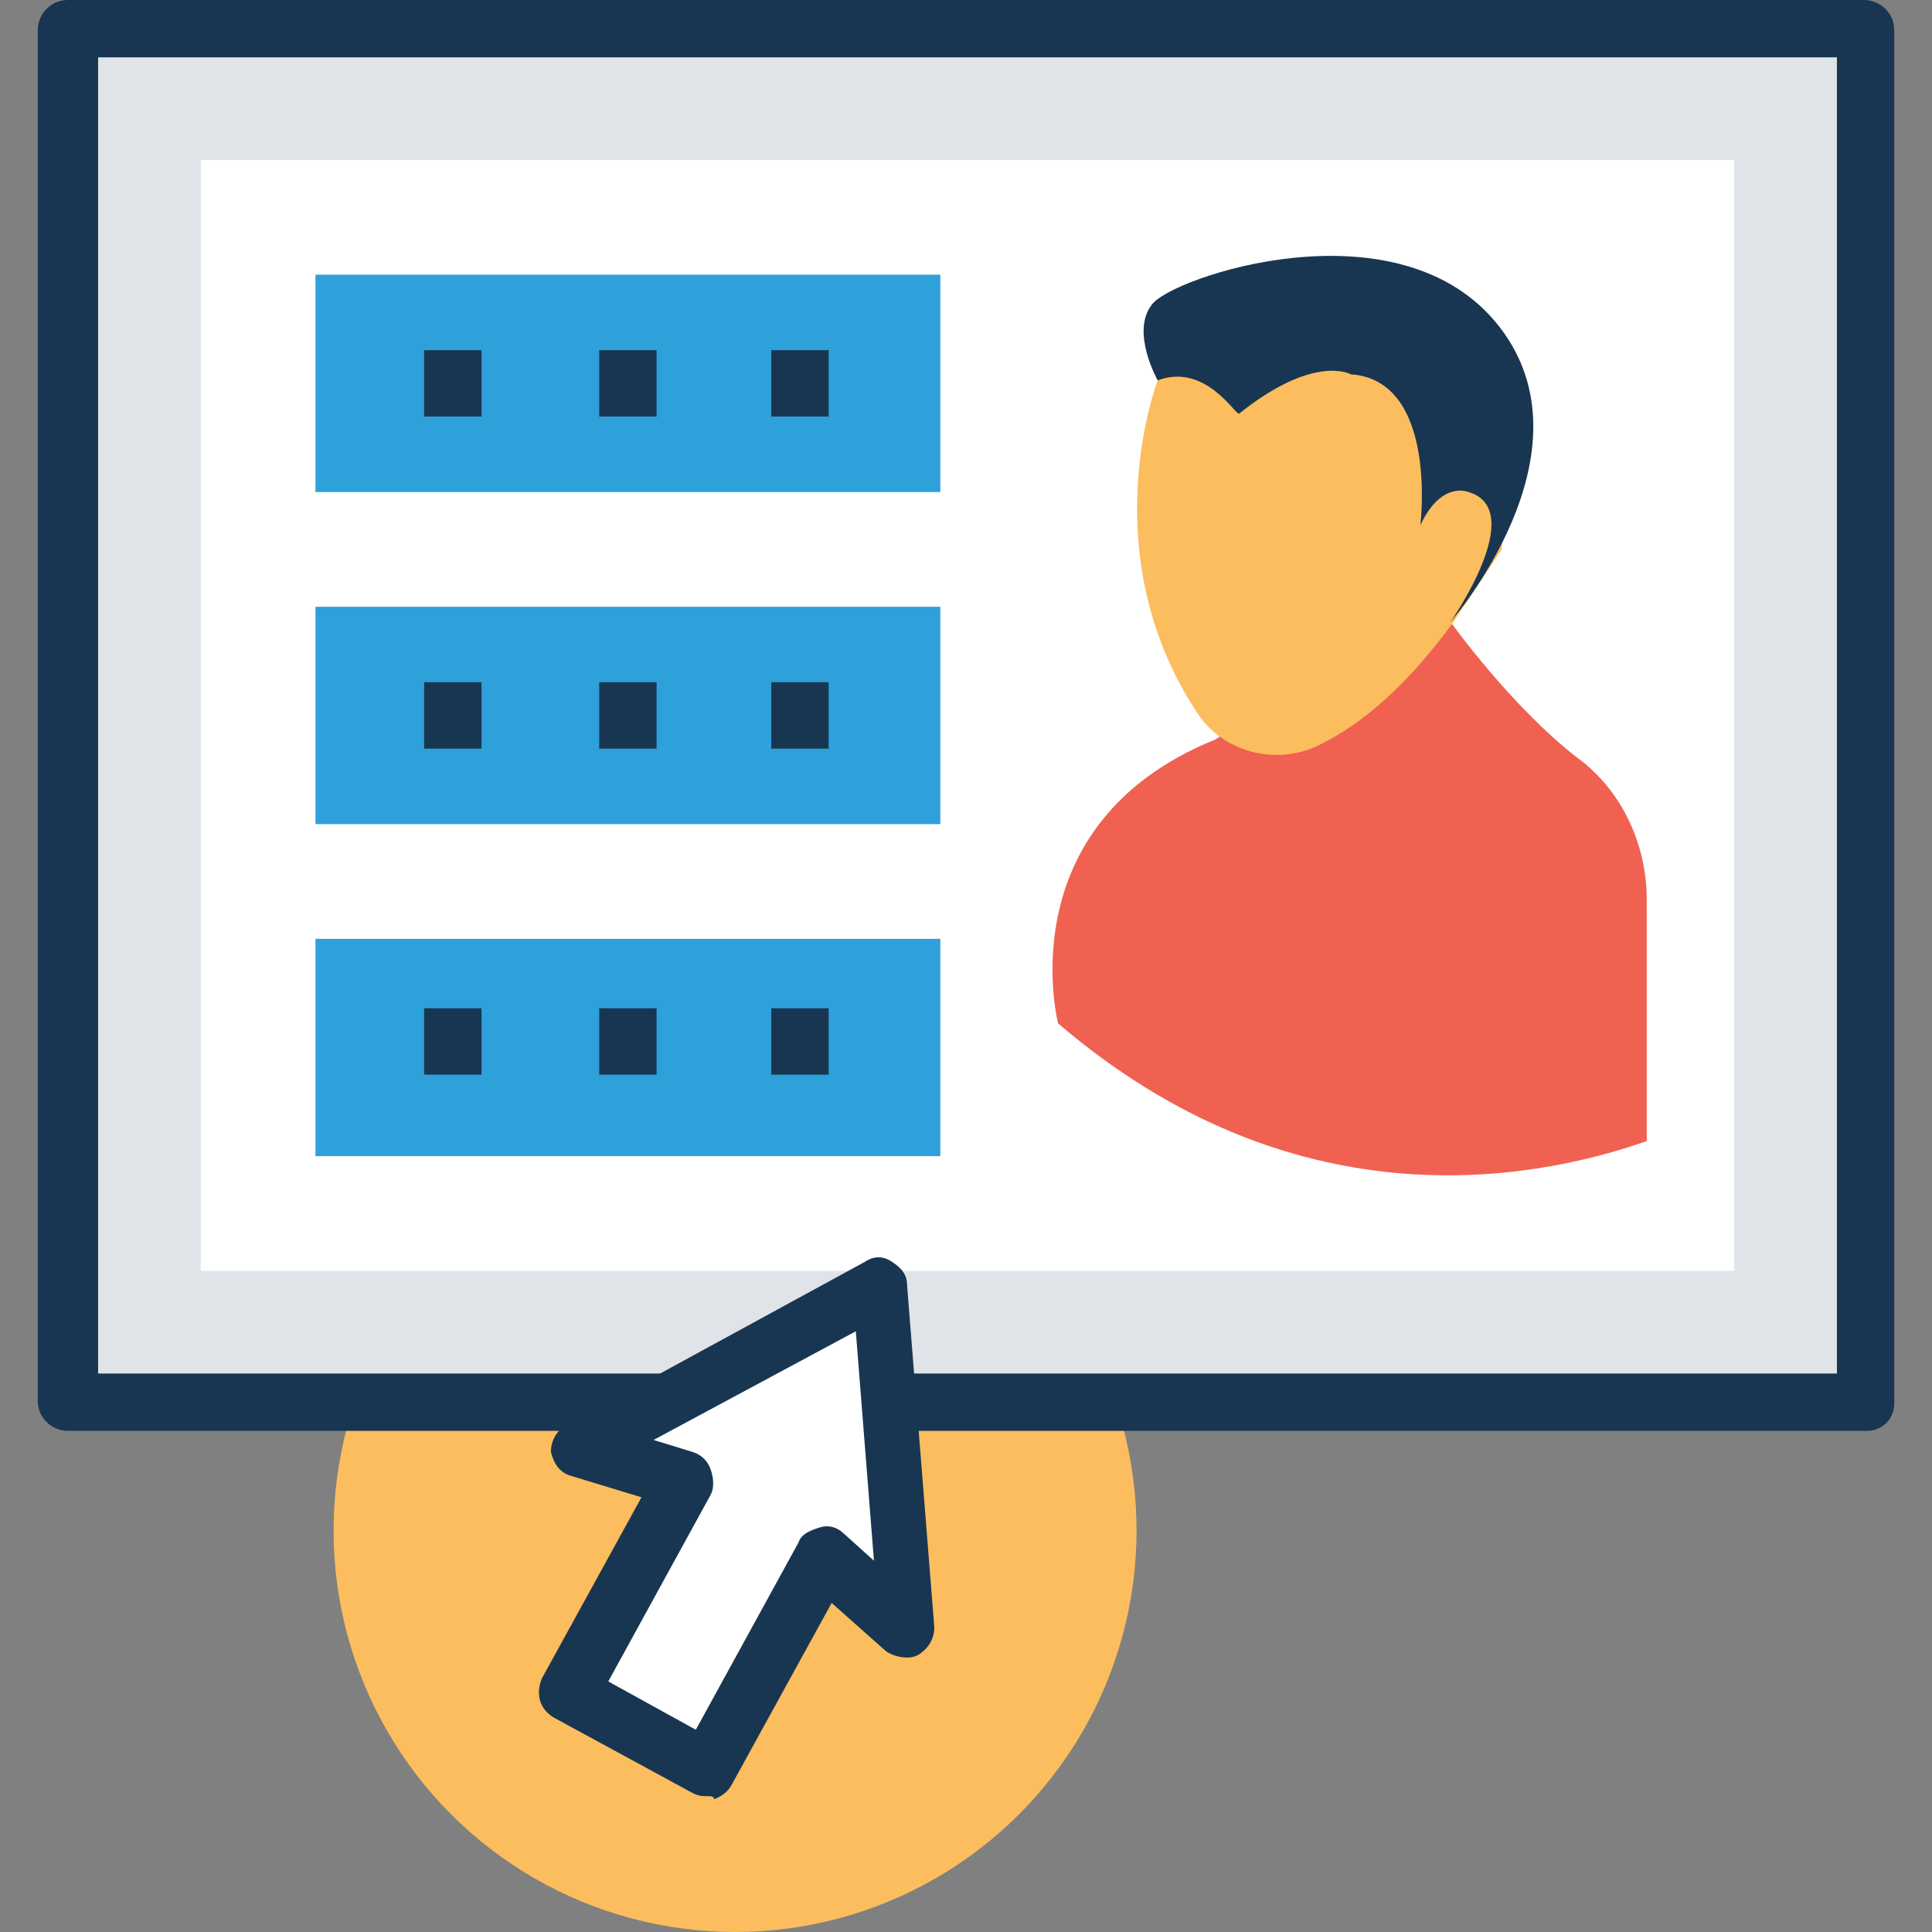 <svg xmlns="http://www.w3.org/2000/svg" xmlns:xlink="http://www.w3.org/1999/xlink" id="Capa_1" x="0px" y="0px" viewBox="0 0 504.123 504.123" style="enable-background:new 0 0 504.123 504.123;" xml:space="preserve"><rect x="0" y="0" width="504.123" height="504.123" fill="#808080" stroke="none"/><circle style="fill:#FBBD5E;" cx="191.803" cy="399.36" r="104.763"></circle><rect x="17.723" y="7.877" style="fill:#E0E4E8;" width="468.677" height="358.4"></rect><path style="fill:#183651;" d="M487.188,373.366H17.723c-3.938,0-7.877-3.151-7.877-7.877V7.877C9.846,3.938,12.997,0,17.723,0 H486.4c3.938,0,7.877,3.151,7.877,7.877v358.4C494.277,370.215,491.126,373.366,487.188,373.366z M25.6,358.4h453.711V14.966H25.6 V358.4z"></path><rect x="52.382" y="41.748" style="fill:#FFFFFF;" width="400.148" height="289.871"></rect><g>	<rect x="82.314" y="71.68" style="fill:#2EA0DA;" width="163.052" height="56.714"></rect>	<rect x="82.314" y="158.326" style="fill:#2EA0DA;" width="163.052" height="56.714"></rect>	<rect x="82.314" y="244.972" style="fill:#2EA0DA;" width="163.052" height="56.714"></rect></g><path style="fill:#F06151;" d="M411.569,197.711c-17.329-13.391-33.083-35.446-33.083-35.446l-10.24-2.363l-51.2,33.083 c-54.351,22.055-40.96,74.043-40.96,74.043c60.652,51.988,122.092,41.748,153.6,30.72v-63.015 C429.686,220.554,423.385,206.375,411.569,197.711z"></path><path style="fill:#FBBD5E;" d="M302.08,99.249l4.726-10.24l42.535-7.877l24.418,14.178l19.692,23.631l-1.575,24.418l-12.603,18.905 c-12.603,17.329-24.418,26.782-33.871,31.508c-11.028,6.302-25.994,3.151-33.083-7.877C284.751,144.148,302.08,99.249,302.08,99.249 z"></path><g>	<path style="fill:#183651;" d="M302.08,99.249c0,0-7.089-12.603-1.575-19.692c4.726-7.089,64.591-27.569,90.585,5.514  c25.994,33.083-12.603,77.194-12.603,77.194s20.48-29.145,4.726-33.871c0,0-7.089-3.151-12.603,8.665  c0,0,4.726-37.809-18.117-39.385c0,0-9.452-5.514-29.145,10.24C322.56,108.702,314.683,94.523,302.08,99.249z"></path>	<rect x="201.255" y="91.372" style="fill:#183651;" width="14.966" height="17.329"></rect>	<rect x="156.357" y="91.372" style="fill:#183651;" width="14.966" height="17.329"></rect>	<rect x="110.671" y="91.372" style="fill:#183651;" width="14.966" height="17.329"></rect>	<rect x="201.255" y="178.018" style="fill:#183651;" width="14.966" height="17.329"></rect>	<rect x="156.357" y="178.018" style="fill:#183651;" width="14.966" height="17.329"></rect>	<rect x="110.671" y="178.018" style="fill:#183651;" width="14.966" height="17.329"></rect>	<rect x="201.255" y="263.089" style="fill:#183651;" width="14.966" height="17.329"></rect>	<rect x="156.357" y="263.089" style="fill:#183651;" width="14.966" height="17.329"></rect>	<rect x="110.671" y="263.089" style="fill:#183651;" width="14.966" height="17.329"></rect></g><polygon style="fill:#FFFFFF;" points="236.702,424.566 229.612,335.557 151.631,378.092 178.412,386.757 148.48,441.895  184.714,461.588 214.646,406.449 "></polygon><path style="fill:#183651;" d="M184.714,468.677c-1.575,0-2.363,0-3.938-0.788l-36.234-19.692c-3.938-2.363-4.726-6.302-3.151-10.24 l25.994-47.262l-18.117-5.514c-3.151-0.788-4.726-3.151-5.514-6.302c0-3.151,1.575-5.514,3.938-7.089l77.982-42.535 c2.363-1.575,4.726-1.575,7.089,0c2.363,1.575,3.938,3.151,3.938,6.302l7.089,89.009c0,3.151-1.575,5.514-3.938,7.089 c-2.363,1.575-6.302,0.788-8.665-0.788l-14.178-12.603l-25.994,47.262c-0.788,1.575-2.363,3.151-4.726,3.938 C186.289,468.677,185.502,468.677,184.714,468.677z M158.72,438.745l22.843,12.603l26.782-48.837 c0.788-2.363,3.151-3.151,5.514-3.938c2.363-0.788,4.726,0,6.302,1.575l7.877,7.089l-4.726-59.865l-52.775,28.357l10.24,3.151 c2.363,0.788,3.938,2.363,4.726,4.726c0.788,2.363,0.788,4.726,0,6.302L158.72,438.745z"></path><g></g><g></g><g></g><g></g><g></g><g></g><g></g><g></g><g></g><g></g><g></g><g></g><g></g><g></g><g></g></svg>